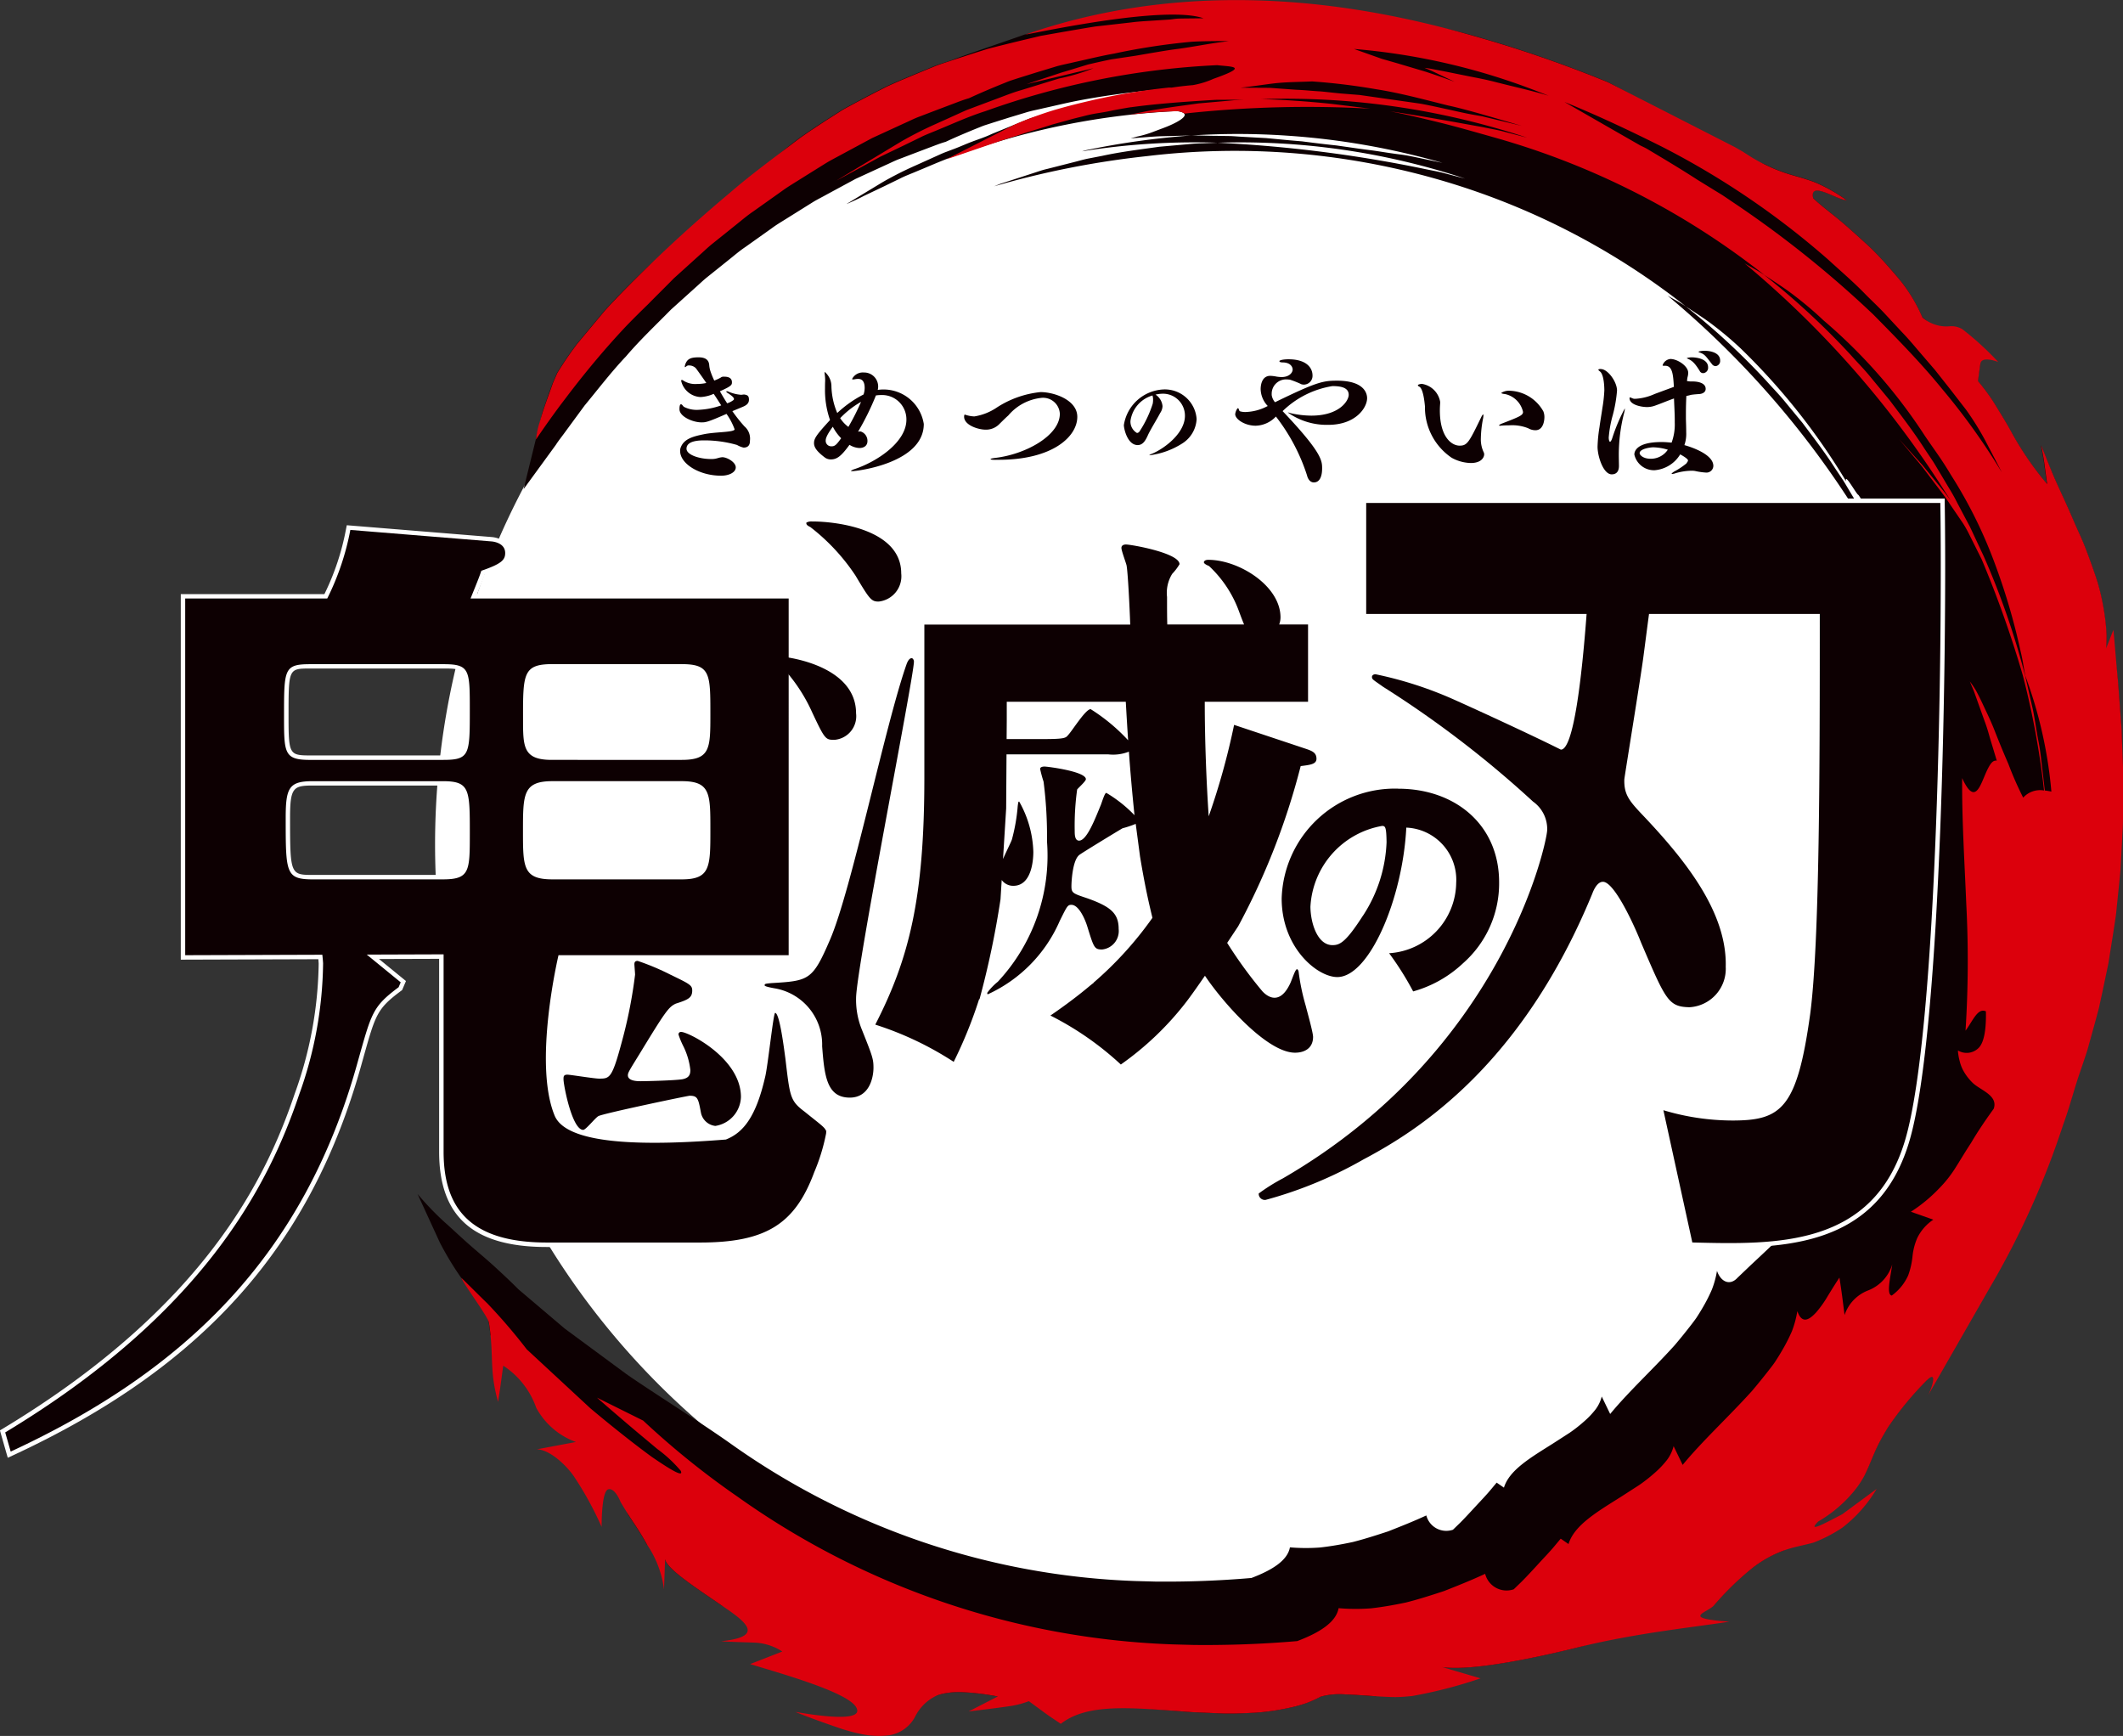 <svg xmlns="http://www.w3.org/2000/svg" width="123.606" height="101.056" viewBox="0 0 123.606 101.056"><rect x="0" y="0" width="123.606" height="101.056" fill="#333333" stroke="none"/><g transform="translate(-121.95 -295.418)"><path d="M236.158,308.309a44.475,44.475,0,1,1-44.446,44.5,44.474,44.474,0,0,1,44.446-44.5" transform="translate(-44.431 -8.21)" fill="#fff"/><path d="M265.756,370.547c-.425.466-.956.27-1.194-.4a5.432,5.432,0,0,1-.3,1.093,9.525,9.525,0,0,1-.556,1.085q-.161.275-.341.55c-.125.18-.261.355-.4.533-.276.354-.566.713-.869,1.068-1.25,1.386-2.683,2.7-3.753,4l-.491-1.016a2.1,2.1,0,0,1-.363.754,4.929,4.929,0,0,1-.662.694,8.307,8.307,0,0,1-.844.662l-.949.612c-1.281.812-2.563,1.543-2.876,2.582l-.424-.292-.373.446c-.224.269-.542.6-.859.944s-.64.694-.89.943l-.423.41a1.2,1.2,0,0,1-1.55-.833c-.766.356-1.513.647-2.22.927-.721.237-1.406.456-2.066.622-.666.142-1.3.251-1.907.318a11.046,11.046,0,0,1-1.749-.009c-.137.76-1.025,1.322-2.241,1.783-1.839.158-3.7.229-5.606.209l-1.15-.031a43.261,43.261,0,0,1-23.556-7.991c-1.79-1.27-4.77-3.138-6.071-4.051l-3.6-2.656-2.7-2.29c-.364-.37-.821-.8-1.3-1.241s-.844-.742-1.425-1.245c-.54-.467-1.085-.991-1.641-1.483a17.892,17.892,0,0,1-1.5-1.573l1.3,2.831a17.757,17.757,0,0,0,1.359,2.216c.393.389.762.778,1.092,1.1a6.58,6.58,0,0,1,.39,1.319c.046.252.075.5.1.75l4.478,5.591,3.32,3.383c.15.246.072,1.229.208,1.453l.413.625c.262.4.492.769.679,1.121l1.067.864c.1.585,1.911,1.736,3.319,2.712l12.5,5.227a2.617,2.617,0,0,1,.573-.145,4.458,4.458,0,0,1,.757-.057,14.37,14.37,0,0,1,2.22.257l10.643.864c.718.065,1.449.08,2.183.115s1.462,0,2.172-.034a13.57,13.57,0,0,0,2.038-.3,8.052,8.052,0,0,0,.926-.259,7.288,7.288,0,0,0,.838-.377,4.163,4.163,0,0,1,1.45-.127c.537.017,1.128.063,1.777.108l3.845-1.7c1.5.223,4.767-.368,8.07-1.191l7.722-2.37a17.275,17.275,0,0,1,2.322-2.254,6.862,6.862,0,0,1,1.811-.989l4.694-4.424c.139-.284.256-.566.376-.853s.244-.583.4-.894.345-.637.572-1.009a18.937,18.937,0,0,1,2.243-2.714l11.43-35.328q-.033-.93-.066-1.849c-.013-.306-.015-.614-.038-.918s-.046-.607-.069-.909q-.069-.909-.135-1.8-.1-.888-.194-1.751l-.488-.056c.018-.249.026-.5.026-.746s-.028-.492-.054-.738a14.036,14.036,0,0,0-.242-1.472,11.419,11.419,0,0,0-.416-1.458c-.164-.483-.343-.967-.529-1.452s-.416-.96-.627-1.446-.424-.977-.65-1.466-.455-.983-.667-1.491l-.623-1.55s.025.141.065.351.093.488.129.774c.077.565.154,1.13.154,1.13a18.215,18.215,0,0,1-2.093-3.05c-.261-.484-.549-.945-.849-1.436a11.367,11.367,0,0,0-1.085-1.512s.07-.5.14-1l-3.37-2.706a9.3,9.3,0,0,0-1.249-2.1,22.867,22.867,0,0,0-1.923-2.095c-.7-.637-1.361-1.241-1.938-1.7s-1.033-.826-1.253-1.048c-.236-1.05,1.372.1,1.949.121a9.473,9.473,0,0,0-1.8-1.024c-.519-.207-.978-.318-1.44-.46a9.233,9.233,0,0,1-1.5-.587,11.975,11.975,0,0,1-2.34-1.165l-6.818-3.635a72.214,72.214,0,0,0-7.874-2.712c-5.41-1.543-15.037-1.971-20.317-1.411l-5.743,1.353c-1.483.525-3.408,1.167-4.207,1.477-.328.127-.668.216-1,.34l-.972.4c-.642.27-1.282.527-1.9.818q-.919.463-1.8.938c-.293.162-.59.308-.871.486l-.834.532c-.547.358-1.086.709-1.6,1.081a25.408,25.408,0,0,0-3.615,3.311,45.376,45.376,0,0,0-6.467,5.424l-.43.441c-.265.276-.528.554-.786.839l-1.594,1.914a20.472,20.472,0,0,0-1.163,1.706l-.246.568c-.075.192-.143.387-.212.577-.031.085-.059.168-.089.252l-.292.85-1.108,4.513,1.877-2.576c.169-.265.37-.508.553-.764l1.115-1.518c.8-.967,1.561-1.968,2.426-2.88.815-.957,1.732-1.817,2.611-2.714l1.4-1.262c.236-.207.46-.428.706-.625l.736-.589.736-.591c.244-.2.489-.4.749-.573l1.539-1.094c.252-.19.523-.349.79-.517l.8-.5.8-.5c.269-.165.552-.3.828-.457l1.665-.9,1.718-.79c.289-.126.568-.274.865-.381l.883-.337.884-.335c.3-.11.587-.229.891-.313l.216-.1c.493-.225,1.032-.454,1.606-.686.144-.057.289-.119.439-.172l.459-.148.952-.3.993-.3c.336-.105.688-.166,1.038-.252.706-.154,1.424-.333,2.16-.469,1.686-.316,3.43-.527,5.128-.674.374,0,.736,0,1.089,0a20.833,20.833,0,0,0-2.826.426c-.534.135-1.342.21-2.21.359l-1.33.2c-.439.088-.868.186-1.262.283l-1.02.314c-.174.054-.353.1-.53.161s-.812.333-.991.4l-1.225.5c-.378.182-.776.307-1.165.454s-.622.262-1.019.411l-.592.223c-.194.081-.384.171-.574.255l-1.108.5a20.3,20.3,0,0,0-1.9.963l-2.1,1.27c0,.009.7-.3.982-.456l1.26-.6.882-.43c.316-.162.676-.289,1.048-.451.749-.305,1.571-.685,2.492-.979a43.013,43.013,0,0,1,12.561-2.491c.8.094.457.421-.195.737-.326.163-.731.3-1.116.448a6.106,6.106,0,0,1-1.006.3c-.11.033-.24.065-.362.1.589-.039,1.176-.1,1.764-.122l1.756-.044a42.278,42.278,0,0,1,5.6.011,43.072,43.072,0,0,1,9.031,1.582l-1.217-.256c-.406-.084-.808-.175-1.218-.228-.39-.048-.794-.109-1.2-.173s-.824-.112-1.247-.171l-1.286-.184q-.657-.069-1.331-.153l-.677-.086-.69-.058-1.4-.132-1.432-.079c-.241-.012-.482-.037-.725-.041l-.732-.011c-.489,0-.982-.03-1.478-.021a46.338,46.338,0,0,0-6.2.874l-.152.048a41.311,41.311,0,0,1,7.886-.5,41.569,41.569,0,0,1,14.418,2.089l-1.191-.311c-.394-.109-.8-.171-1.2-.258a77.416,77.416,0,0,0-12.025-1.52l-.852.032c-.283.008-.567.021-.849.052l-1.687.15c-1.117.158-2.227.291-3.316.528l-.816.158c-.272.053-.538.133-.806.2l-1.6.407c-.267.059-.524.153-.783.236l-.775.252-.77.25-.383.124-.375.149a51.687,51.687,0,0,1,8.926-1.761,42.9,42.9,0,0,1,16.751,1.31,41.967,41.967,0,0,1,14.606,7.445c.558.373,1.136.731,1.665,1.147a19.617,19.617,0,0,1,1.539,1.31,38,38,0,0,1,6.12,7.713c-.1-.543.646.835.721.8a23.708,23.708,0,0,1,2.367,4.467,38.589,38.589,0,0,1,1.627,5.214c.123.511-.073.524.06,1.051.463,1.835.343,4.372.535,6.678-.005-.068.016-.16.015-.212,0-.026,0-.052-.006-.078l.451-1.081c-.072-.566-.116-1.136-.228-1.7s-.19-1.134-.3-1.7q-.192-.845-.388-1.7c-.015-.064-.028-.125-.042-.19a42.382,42.382,0,0,0-2.243-6.473l-.578-1.244-.007-.116s-.053-.086-.154-.231l-.014-.02-.734-1.386c-.124-.247-.264-.486-.409-.721l-.424-.71c-.142-.235-.278-.474-.424-.706l-.457-.683c-.588-.922-1.255-1.783-1.9-2.647l-1.031-1.248c-.339-.417-.72-.8-1.075-1.2a40.638,40.638,0,0,0-4.685-4.332c-.339-.234-.716-.425-1.07-.634a52.962,52.962,0,0,1,10.841,12.332c.1.159.216.336.336.52l.659,1.231c.185.264.326.491.421.652l.152.252-.008-.115c.107.208.206.411.28.6a49.884,49.884,0,0,1,2.4,6.846c.537,2.061.367,4.375.6,6.477-.4-.041-.252-.214-.58.155a18.317,18.317,0,0,1-.8-1.819c-.265-.615-.519-1.227-.744-1.8s-.491-1.106-.7-1.566c-.11-.23-.215-.441-.319-.628a5.252,5.252,0,0,0-.326-.479l.075.179c.045.115.125.275.191.475l.523,1.465c.1.266.184.538.257.793l.208.7.205.684c-.2-.038-.33.142-.467.4s-.254.588-.379.851c-.251.528-.535.776-1.031-.308-.018,2.173.128,4.5.224,6.853a59.3,59.3,0,0,1-.042,6.833c.39-.521.663-1.259,1.105-1.047.022,1.138-.243,1.594-.537,1.8s-.666.168-.977.318a2.847,2.847,0,0,0,.095.568,2.2,2.2,0,0,0,.162.453,2.765,2.765,0,0,0,.515.7,5.171,5.171,0,0,1,1.171,1.432c-.545.753-.928,1.345-1.229,1.855-.329.5-.574.918-.825,1.315a6.569,6.569,0,0,1-.9,1.152,8.368,8.368,0,0,1-1.529,1.262l1.217.428c-.893.251-3.5,2.861-5.386,4.608Z" transform="translate(-42.645 -0.744)" fill="#0d0002"/><path d="M199.732,373.968a33.048,33.048,0,0,0-2.3-2.681c-.078-.066-1.428-1.412-1.508-1.48.132.364,1.539,2.244,1.6,2.589.046.252.075.5.1.751s.041.486.054.732c.024.489.032.987.074,1.509a8.949,8.949,0,0,0,.312,1.639l.126-.835.173-1.273a4.834,4.834,0,0,1,1.921,2.451,4.287,4.287,0,0,0,2.31,1.993l-2.282.428c.7,0,1.622.816,2.133,1.523a19.492,19.492,0,0,1,1.647,2.993s-.02-2.066.38-2.187.729.747.729.747l.43.706.414.625c.261.4.492.769.679,1.121a5.975,5.975,0,0,1,1,2.624l.063-1.76c.1.585,1.91,1.736,3.318,2.712,1.414.953,2.513,1.8-.053,2.066.359.035,1.529.064,1.984.083a3.222,3.222,0,0,1,1.577.516l-1.874.732c2.058.626,5.869,1.7,6.208,2.583.376.887-2.88.317-3.569.2.527.238,2.261.848,2.695.988a10.661,10.661,0,0,0,1.169.308,4.831,4.831,0,0,0,1.629.058,2.074,2.074,0,0,0,1.476-1.081,2.662,2.662,0,0,1,1.262-1.226,2.592,2.592,0,0,1,.573-.145,4.456,4.456,0,0,1,.757-.057,14.366,14.366,0,0,1,2.22.257l-1.7.872s1.616-.19,2.487-.322a5.369,5.369,0,0,0,1.021-.276l.917.673c.231.172.467.323.644.445l.3.2c1.543-1.21,4.1-.93,6.979-.729.717.066,1.449.08,2.183.116s1.462,0,2.172-.035a13.5,13.5,0,0,0,2.038-.3,8.005,8.005,0,0,0,.927-.259,7.212,7.212,0,0,0,.837-.377,4.173,4.173,0,0,1,1.45-.127c.537.017,1.128.063,1.777.108.325.021.662.039,1.014.046s.709-.025,1.082-.062a26.891,26.891,0,0,0,3.979-1.028l-2.23-.655c1.5.224,4.767-.367,8.07-1.191,3.3-.8,6.543-1.125,8.641-1.453-2.763-.2-1.409-.48-.919-.916a17.193,17.193,0,0,1,2.322-2.254,6.85,6.85,0,0,1,1.811-.989c.563-.2,1.127-.289,1.691-.444a8.451,8.451,0,0,0,1.674-.868,7.937,7.937,0,0,0,2-2.258l-2,1.474c-1,.521-2.091,1.117-1.4.423a7.718,7.718,0,0,0,2.191-1.9,5.532,5.532,0,0,0,.539-.849c.139-.284.256-.566.376-.853s.244-.583.4-.894.345-.637.572-1.009a18.876,18.876,0,0,1,2.243-2.714c.617-.617.337.358.078.87l3.574-6.234a48.425,48.425,0,0,0,4.286-9.514c.357-.975.573-1.826.9-2.825.171-.5.347-1.006.514-1.529l.447-1.614.222-.829q.093-.423.186-.851l.365-1.737q.141-.888.284-1.79c.046-.3.092-.6.138-.908s.064-.61.1-.916c.061-.613.13-1.231.184-1.851q.051-.932.1-1.866c.013-.312.04-.625.042-.936l.007-.934c0-.622.017-1.245.006-1.865s-.045-1.237-.067-1.849c-.013-.306-.015-.614-.038-.918s-.046-.606-.069-.908l-.135-1.8c-.066-.592-.2-2.31-.259-2.885l-.423,1.078q.026-.373.026-.746c-.007-.247-.029-.492-.054-.738a14.014,14.014,0,0,0-.242-1.472,11.422,11.422,0,0,0-.416-1.458c-.164-.483-.343-.967-.529-1.452s-.417-.96-.627-1.445-.424-.976-.65-1.466-.455-.983-.667-1.491l-.623-1.549s.025.141.065.351.093.488.129.774c.077.566.154,1.13.154,1.13a18.17,18.17,0,0,1-2.093-3.05c-.261-.484-.55-.945-.85-1.437a11.389,11.389,0,0,0-1.085-1.512l.1-.739.013-.09.023-.168c.064-.506,1.043-.112,1.043-.112a17.328,17.328,0,0,0-2.086-1.907,1.252,1.252,0,0,0-.682-.177,2.135,2.135,0,0,1-1.646-.51,9.293,9.293,0,0,0-1.249-2.1c-.215-.264-.444-.529-.678-.794l-.1-.115c-.366-.41-.749-.813-1.143-1.185-.7-.637-1.361-1.241-1.938-1.7s-1.033-.826-1.253-1.048c-.236-1.049,1.371.1,1.949.121a9.506,9.506,0,0,0-1.8-1.023c-.518-.207-.977-.318-1.44-.46a9.217,9.217,0,0,1-1.5-.587c-.243-.114-.505-.259-.785-.426l-.554-.353c-.072-.042-.36-.206-.434-.248l-7.385-3.773a72.129,72.129,0,0,0-7.874-2.712c-5.41-1.544-15.484-3.734-26.059-.058.968-.167,8.17-1.725,10.379-.955-.343.007-1.015.01-1.362.017s-.367.045-.715.065l-1.049.068c-.35.022-.7.043-1.052.089l-2.111.24c-.7.11-1.4.235-2.107.356l-1.053.186-1.042.247c-.693.168-1.385.337-2.072.515q-1.019.319-2.022.65c-.334.113-.668.216-1,.34l-.971.4c-.642.27-1.282.527-1.9.818q-.919.464-1.805.938c-.293.163-.59.308-.87.486l-.834.532c-.548.358-1.086.709-1.6,1.081-1.367,1.047-2.739,2.035-4,3.131-2.136,1.789-4.079,3.57-6.083,5.6l-.431.442c-.264.276-.528.554-.786.839l-1.594,1.914a20.383,20.383,0,0,0-1.163,1.706l-.246.567-.011.03-.412,1.149c-.058.169-.117.339-.17.5l-.247.818a5.423,5.423,0,0,0-.148.782h.011c.455-.678.931-1.343,1.418-2l.5-.658c1.034-1.35,2.128-2.659,3.3-3.905.418-.435.848-.86,1.281-1.28.5-.508,1.009-1.007,1.508-1.517l1.5-1.356c.254-.223.495-.46.759-.671l.791-.633.79-.635c.262-.214.525-.427.805-.616l1.654-1.175c.271-.2.562-.376.849-.556l.861-.538.862-.537c.289-.176.592-.326.889-.491l1.788-.962,1.846-.849c.31-.135.611-.294.93-.409l.949-.363.95-.359c.317-.119.631-.246.959-.337l.232-.106c.53-.241,1.109-.487,1.727-.737.154-.061.31-.129.471-.186l.492-.159,1.023-.32,1.067-.323c.361-.113.739-.178,1.116-.27.758-.165,1.53-.359,2.321-.5a38.484,38.484,0,0,1,4.52-.69c.532-.036,1.824-.051,2.16-.032-1.048.111-2.047.332-3.037.458-.575.073-1.441.226-2.374.386l-1.429.214c-.471.095-.933.2-1.356.3l-1.1.337c-.187.058-.38.109-.57.173s-1.7.562-1.894.631l3.888-.927a11.354,11.354,0,0,1-2.009.6l-2.2.677c-.409.114-.82.274-1.239.432l-1.27.476-.636.239c-.208.087-.413.184-.616.275l-1.191.538a22.024,22.024,0,0,0-2.04,1.034l-3.753,2.261c.005.01,2.247-1.218,2.555-1.386l1.354-.649.948-.462c.34-.175.727-.311,1.126-.484.805-.328,1.687-.737,2.678-1.052a46.172,46.172,0,0,1,13.494-2.676c.859.1,1.89.053-.21.792a5.068,5.068,0,0,1-1.2.369,18.225,18.225,0,0,0-2.317.342c-.119.036,1.723.066,1.592.1.632-.042.526-.008,1.158-.036s1.271-.087,1.9-.1c1.263-.066,2.528-.047,3.806-.027l-1.616-.116c-.334-.01-1.432-.005-1.763-.015.366-.02,1.679-.227,2.179-.272.671-.061,1.335-.061,2-.091a36.891,36.891,0,0,1,3.722.454c1.411.219,2.829.609,4.221.953,1.094.231,3.186.87,4.267,1.18l-2.3-.554c-.423-.074-.8-.139-1.2-.228-.074-.011-1.955-.444-2.5-.524l-3.44-.491c-.245-.02-.84-.066-1.089-.087-.5-.046-.67-.073-1.176-.121-.508-.028-.719-.059-1.236-.088-.26-.013-1.19-.049-1.452-.054s-.516.024-.779.02c-.525,0-1.08,0-1.613.013l-3.752-.116a37.008,37.008,0,0,0-4.593.765c-.638.15-1.24.293-2.1.544a22.022,22.022,0,0,0-2.3.846l-3.951,2.01c.552-.168,3.5-1.209,4.085-1.362.585-.208,1.462-.454,2.058-.651l1.005-.277c.31-.088.626-.159.94-.241.63-.158.917-.154,1.559-.3.357-.072,1.149-.208,1.094-.19,1.379-.19,2.9-.309,4.9-.428l1.74-.01c-.3.008-.609.022-.912.056l-1.813.161c-1.2.17-2.393.313-3.563.567l-.451.087c.944-.107,1.873-.179,2.765-.2a.74.74,0,0,1,.429.139l.074-.009a66.007,66.007,0,0,1,10.757-.277l-2.261-.28c-1.337-.138-2.707-.24-4.107-.277a44.655,44.655,0,0,1,15.488,2.244l-1.28-.334c-.423-.118-.861-.184-1.29-.277-1.666-.3-3.484-.635-5.4-.923,1.018.2,2.026.444,3.094.707,1.028.262,2.007.544,3,.824a45.088,45.088,0,0,1,15.693,8c.6.4,1.221.786,1.789,1.232a21.393,21.393,0,0,1,1.653,1.408,30.932,30.932,0,0,1,5.891,6.706c.594.879.965,1.344,1.521,2.282a26.841,26.841,0,0,1,2.482,4.953,37.519,37.519,0,0,1,1.583,5.338c.131.548.143.737.271,1.413A25.8,25.8,0,0,1,288.5,341.5c-.128-.027-.257-.05-.385-.065,0-.028,0-.056-.007-.084l-.107-.911c-.077-.609-.125-1.221-.245-1.827s-.2-1.218-.32-1.828q-.207-.908-.417-1.824l-.045-.2a45.462,45.462,0,0,0-2.41-6.955l-.809-1.73q-.4-.746-.788-1.488c-.133-.266-.284-.523-.439-.776l-.455-.763c-.153-.252-.3-.509-.456-.757l-.491-.734c-.631-.99-1.348-1.916-2.044-2.844l-1.107-1.341c-.364-.45-.774-.86-1.155-1.29a43.678,43.678,0,0,0-5.034-4.654c-.364-.252-.769-.456-1.15-.681A56.9,56.9,0,0,1,282.282,324c.109.171.233.361.361.558-.239-.322-.5-.66-.776-.987l-.794-.979c-.259-.307-.519-.581-.73-.821l-.712-.793.728.868c.215.264.488.559.739.9l.809,1.068c.139.183.276.366.412.546l.371.547.662.972a7,7,0,0,1,.4.72l.689,1.379a62.815,62.815,0,0,1,2.394,6.749,47.416,47.416,0,0,1,1.238,6.71,1.321,1.321,0,0,0-1.214.416A19.767,19.767,0,0,1,286,339.9c-.285-.66-.558-1.318-.8-1.939s-.527-1.188-.756-1.683c-.119-.247-.231-.473-.342-.675a5.7,5.7,0,0,0-.35-.515l.081.192c.048.123.134.3.205.51l.562,1.574c.11.286.2.578.277.853s.158.531.224.75l.22.735c-.213-.041-.354.153-.5.429s-.273.633-.408.915c-.27.568-.576.833-1.107-.331-.02,2.335.137,4.84.241,7.363a63.746,63.746,0,0,1-.045,7.34c.418-.56.712-1.352,1.187-1.125.024,1.224-.153,1.866-.43,2.135a.983.983,0,0,1-1.2.142,3.045,3.045,0,0,0,.1.61,2.352,2.352,0,0,0,.173.487,3,3,0,0,0,.553.756c.428.45,1.532.739,1.259,1.538-.586.809-1,1.444-1.321,1.992-.354.537-.617.988-.887,1.414a7.012,7.012,0,0,1-.973,1.236,8.954,8.954,0,0,1-1.643,1.357l1.308.46a2.686,2.686,0,0,0-.94,1.075,3.6,3.6,0,0,0-.272,1.051,4.519,4.519,0,0,1-.253,1.118,2.932,2.932,0,0,1-.956,1.174c-.324-.055-.085-1.016.027-1.81a2.348,2.348,0,0,1-1.394,1.508,2.321,2.321,0,0,0-1.381,1.436l-.141-1.1c-.074-.546-.157-1.079-.158-1.079-.219.325-.449.7-.673,1.062a6.24,6.24,0,0,1-.678.958c-.456.5-.849.655-1.1-.068a5.869,5.869,0,0,1-.317,1.174,10.266,10.266,0,0,1-.6,1.166c-.115.2-.238.394-.366.592s-.281.381-.427.572c-.3.38-.609.766-.934,1.147-1.343,1.49-2.883,2.9-4.032,4.3l-.528-1.092a2.252,2.252,0,0,1-.39.811,5.357,5.357,0,0,1-.711.746,9.138,9.138,0,0,1-.906.711c-.334.215-.678.437-1.02.658-1.377.871-2.753,1.657-3.091,2.774l-.455-.314-.4.479c-.241.289-.583.642-.923,1.014s-.687.746-.956,1.014l-.454.44a1.285,1.285,0,0,1-1.666-.9c-.823.383-1.625.7-2.385,1-.775.255-1.51.49-2.22.668-.715.152-1.4.269-2.049.342a11.984,11.984,0,0,1-1.879-.01c-.147.816-1.1,1.421-2.408,1.916-1.975.17-3.972.246-6.022.225l-1.236-.033a46.5,46.5,0,0,1-25.309-8.586,47.888,47.888,0,0,1-5.513-4.441l-2.69-1.337c.428.381,2.008,1.735,2.409,2.067l1.106.925a7.778,7.778,0,0,1,1.357,1.261c.2.415-.563-.037-1.674-.8-1.088-.79-2.5-1.922-3.582-2.832Zm48.165-75.7a37.979,37.979,0,0,1,10.763,2.5c.191.071.38.149.571.223l-.219-.065c-.769-.227-1.816-.462-2.846-.724-.514-.137-1.038-.237-1.527-.332L253.3,299.6l-.942-.182-.36-.053.2.085c.131.051.315.138.534.243l1.021.485c-.545-.2-1.1-.392-1.665-.579l-1.679-.5-.889-.255Zm12.254,3.086c1.931.783,3.819,1.676,5.627,2.58a47.326,47.326,0,0,1,9.724,6.594c.735.674,1.5,1.325,2.191,2.042.351.354.718.694,1.06,1.056l1.017,1.094c.347.357.668.735.988,1.113l.968,1.126.915,1.158.9,1.164a16.621,16.621,0,0,1,1.11,1.782c.346.664.692,1.328.968,1.858a38.3,38.3,0,0,0-3.477-4.857c-1.218-1.5-2.571-2.877-4.012-4.338a61.831,61.831,0,0,0-8.155-6.525l-.559-.378c-.19-.123-.385-.237-.576-.356l-.958-.59c-.936-.607-1.9-1.182-2.9-1.779-.138-.083-.288-.147-.431-.22Z" transform="translate(-47.114 0)" fill="#dc000c"/><g transform="translate(161.504 315.833)"><g transform="translate(0 0.393)"><path d="M233.967,355.849a8.841,8.841,0,0,0,.7.883.938.938,0,0,1,.324.826c0,.13-.008.413-.373.413a1.4,1.4,0,0,1-.381-.154,6.9,6.9,0,0,0-1.919-.267c-.786,0-1.021.219-1.021.486,0,.356.745.6,1.426.6a1.194,1.194,0,0,0,.381-.049,1.318,1.318,0,0,1,.275-.057c.284,0,.786.292.786.591s-.405.486-.851.486c-1.28,0-2.389-.7-2.389-1.442a.534.534,0,0,1,.024-.17c.186-.551.761-.68,1.393-.81.551-.105,1.263-.105,1.6-.186.113-.032.154-.049.154-.1a3.762,3.762,0,0,0-.47-.891c-1.085.478-1.207.494-1.45.494-.535,0-1.288-.349-1.288-.762v-.016c0-.227.049-.276.089-.276s.081.049.105.081a.3.3,0,0,0,.073.073,1.616,1.616,0,0,0,.826.17,4.535,4.535,0,0,0,1.336-.259c-.138-.219-.283-.445-.437-.672a2.174,2.174,0,0,1-.761.187,1.217,1.217,0,0,1-1.126-.915c0-.016-.008-.024-.008-.032a.046.046,0,0,1,.041-.049.172.172,0,0,1,.089.04,1.291,1.291,0,0,0,.8.194,2.5,2.5,0,0,0,.535-.057c-.219-.324-.43-.615-.6-.85a.539.539,0,0,0-.4-.17.2.2,0,0,0-.138.032c-.048.04-.081.065-.1.065-.008,0-.016-.016-.016-.032a.655.655,0,0,1,.032-.138c.122-.332.348-.4.778-.4.454,0,.6.2.615.47a1.476,1.476,0,0,0,.073.348,4.653,4.653,0,0,0,.219.534,2.593,2.593,0,0,0,.373-.17.233.233,0,0,1,.089-.048.471.471,0,0,1,.121-.008c.389,0,.446.194.446.324,0,.146-.008.219-.7.526.13.235.275.47.421.7a1.148,1.148,0,0,0,.373-.194.089.089,0,0,0,.024-.057c0-.105-.195-.235-.365-.349-.008,0-.081-.048-.081-.081,0-.016.016-.024.032-.024a.476.476,0,0,1,.089.024,2.253,2.253,0,0,0,.745.186c.049,0,.105-.016.154-.016h.04c.146.033.259.049.259.3s-.195.349-.413.438Z" transform="translate(-230.881 -352.722)" fill="#0d0002"/><path d="M255.081,358.531a.233.233,0,0,1,.065-.008.2.2,0,0,1,.065.008.571.571,0,0,1,.373.551c0,.276-.21.405-.47.405a1.18,1.18,0,0,1-.575-.186c-.478.656-.729.85-1.086.85a.578.578,0,0,1-.373-.13c-.446-.34-.607-.575-.607-.818,0-.283.154-.494.932-1.345a5.277,5.277,0,0,1-.292-1.847c0-.13,0-.267.008-.413a2.374,2.374,0,0,0-.016-.34,1.336,1.336,0,0,1-.016-.146c0-.024,0-.049.016-.049a1.1,1.1,0,0,1,.381.786,4.219,4.219,0,0,0,.34,1.6,6.644,6.644,0,0,1,1.531-1.078,1.239,1.239,0,0,0,.065-.381c0-.51-.275-.526-.389-.526a1,1,0,0,0-.162.016.823.823,0,0,1-.122.016c-.041,0-.057-.008-.057-.032a.7.7,0,0,1,.681-.373.815.815,0,0,1,.81,1.013,2.37,2.37,0,0,1,2.681,1.984c0,2.276-3.888,2.746-4.163,2.746-.049,0-.073,0-.073-.016s.081-.065.235-.114c1.239-.413,2.989-1.539,2.989-2.867a1.416,1.416,0,0,0-1.475-1.434,1.9,1.9,0,0,0-.3.024,15.56,15.56,0,0,1-1.037,2.106Zm-1.514-.283c-.389.527-.413.713-.413.8a.318.318,0,0,0,.251.332.334.334,0,0,0,.089.008c.2,0,.292-.1.559-.47A2.762,2.762,0,0,1,253.567,358.247Zm.429-.5a1.941,1.941,0,0,0,.478.51,13.634,13.634,0,0,0,.737-1.458A5.293,5.293,0,0,0,254,357.745Z" transform="translate(-244.633 -354.214)" fill="#0d0002"/><path d="M278.355,362.221c-.17,0-.275-.016-.275-.041s.081-.049.275-.073c1.79-.21,3.759-1.312,3.759-2.568a.976.976,0,0,0-1.1-.923,2.919,2.919,0,0,0-1.9,1.021c-.21.186-.389.373-.5.478a1.077,1.077,0,0,1-.826.348c-.421,0-1.247-.259-1.247-.753,0-.008,0-.122.04-.122a.442.442,0,0,1,.081.024,1.887,1.887,0,0,0,.47.081,3.213,3.213,0,0,0,1.3-.51,5.719,5.719,0,0,1,2.56-.907c.77,0,2.139.446,2.139,1.442,0,1.142-1.426,2.5-4.577,2.5Z" transform="translate(-259.962 -356.259)" fill="#0d0002"/><path d="M302.96,361.094c-.6,0-.805-.958-.805-1.163a2.45,2.45,0,0,1,2.308-2.076,1.854,1.854,0,0,1,1.928,1.724,1.783,1.783,0,0,1-.84,1.423,4.6,4.6,0,0,1-1.9.686.023.023,0,0,1-.017-.006.786.786,0,0,1,.2-.1c.765-.34,1.877-1.214,1.877-2.195a1.278,1.278,0,0,0-1.344-1.282,1.964,1.964,0,0,0-.369.051.9.9,0,0,1,.408.669.743.743,0,0,1-.136.4c-.164.317-.51.873-.692,1.242C303.431,360.8,303.278,361.094,302.96,361.094Zm-.42-1.418a.76.76,0,0,0,.38.714.2.2,0,0,0,.136-.074,6.555,6.555,0,0,0,.777-1.622,1.22,1.22,0,0,0,.023-.244.8.8,0,0,0-.034-.244A1.8,1.8,0,0,0,302.541,359.677Z" transform="translate(-276.275 -355.992)" fill="#0d0002"/></g><g transform="translate(32.349)"><path d="M322.55,353.132c.018-.07.263-.114.535-.114,1.009,0,1.4.465,1.4.948a.509.509,0,0,1-.517.527.663.663,0,0,1-.123-.018,5.527,5.527,0,0,0-.684-.272c-.035,0-.079-.009-.132-.009a.835.835,0,0,0-.921.851.365.365,0,0,0,.009.105.818.818,0,0,0,.184.369c2.413-1.176,2.79-1.255,3.607-1.255,1.623,0,1.755.772,1.755,1.018,0,.544-.649,1.553-2.264,1.553a3.927,3.927,0,0,1-2.343-.711c0-.009,0-.009.009-.009.026,0,.141.044.237.061a5.5,5.5,0,0,0,1.114.123c1.65,0,2.176-.878,2.176-1.211,0-.4-.4-.509-.948-.509a5.37,5.37,0,0,0-2.9,1.457c2.3,2.422,2.3,2.887,2.3,3.343,0,.307-.07.808-.483.808-.184,0-.334-.149-.4-.422a11.109,11.109,0,0,0-1.808-3.414,1.674,1.674,0,0,1-1.176.535c-.632,0-1.194-.377-1.194-.676a.745.745,0,0,1,.114-.307c.017-.027.035-.035.044-.035.026,0,.044.027.053.062s.035.105.061.114a1.052,1.052,0,0,0,.333.044,2.881,2.881,0,0,0,1.29-.351,1.468,1.468,0,0,1-.413-.983c0-.158.035-.772.562-.772a2.164,2.164,0,0,1,.36.044,1.936,1.936,0,0,0,.3.027c.43,0,.641-.246.641-.439,0-.131-.105-.4-.562-.412-.026,0-.2,0-.2-.062Z" transform="translate(-319.97 -352.518)" fill="#0d0002"/><path d="M350.594,358.081c-.009.131-.018.272-.018.421,0,1.553.685,2.053,1.15,2.053.439,0,.544-.184,1.237-1.615.07-.149.114-.2.131-.2s.018.017.018.052a1.058,1.058,0,0,1-.026.211,6.542,6.542,0,0,0-.123,1.115,1.745,1.745,0,0,0,.158.807.277.277,0,0,1,.035.141c0,.114-.105.5-.781.5a2.4,2.4,0,0,1-1.114-.307,3.547,3.547,0,0,1-1.553-2.992c-.027-.281-.1-.975-.307-1.133-.027-.017-.088-.044-.105-.079v-.009c0-.07.228-.088.228-.088a1.279,1.279,0,0,1,1.071,1.053Zm5.134,1.465a2.523,2.523,0,0,0-1.1-.175c-.176,0-.342.008-.456.017-.035,0-.061.009-.088.009-.044,0-.062-.009-.062-.026s.079-.062.132-.088c1.062-.412,1.264-.492,1.264-.693a1.363,1.363,0,0,0-1.036-1.036c-.175-.018-.228-.044-.228-.07a.824.824,0,0,1,.535-.123,2.335,2.335,0,0,1,1.913,1.2.9.9,0,0,1,.061.334c0,.07-.009.763-.526.763A.858.858,0,0,1,355.727,359.547Z" transform="translate(-338.647 -355.027)" fill="#0d0002"/><path d="M378.3,352.711c.4,0,.939.737.939,1.255a8.029,8.029,0,0,1-.246,1.422,6.729,6.729,0,0,0-.237,1.308c0,.114.026.246.079.246.027,0,.079-.061.132-.228a10.282,10.282,0,0,1,.719-1.7c.009,0,.009.009.009.026a1.7,1.7,0,0,1-.053.263,9.882,9.882,0,0,0-.3,2.37c0,.263.009.518.009.676,0,.439-.272.491-.421.491-.491,0-.825-1.053-.825-1.606a8.384,8.384,0,0,1,.114-1.15c.044-.342.114-.728.167-1.1a8.307,8.307,0,0,0,.114-1.026c0-.141-.009-.9-.246-1.1-.017-.018-.1-.07-.1-.106v-.009c0-.017.035-.035.132-.035Zm5.011,5.441a.235.235,0,0,0,.061-.123c0-.1-.369-.307-.456-.351a1.914,1.914,0,0,1-1.492.922,1.172,1.172,0,0,1-1.176-.912c0-.1.017-.729,1.589-.729.2,0,.395.018.579.035a3.043,3.043,0,0,0,.184-1.167v-.15c0-.342-.026-.789-.044-1.254-.377.131-.763.3-1.141.43a1.4,1.4,0,0,1-.421.07c-.342,0-1.027-.131-1.027-.518,0-.026.009-.044.026-.044.053,0,.149.07.237.079h.105a3.152,3.152,0,0,0,1.1-.281l1.115-.412c-.044-.685-.07-1.228-.509-1.228h-.079c-.053,0-.07-.009-.07-.026a.53.53,0,0,1,.456-.369c.412,0,1.035.412,1.035.8a.925.925,0,0,1-.035.246,1.055,1.055,0,0,0-.027.167l-.009.07a1.2,1.2,0,0,0,.263.026h.088c.105,0,.737.018.737.43,0,.2-.184.281-.342.3-.141.009-.386.026-.527.053-.087.027-.175.044-.255.062q-.026.5-.026,1v.342c.009.29.017.535.017.772a2,2,0,0,1-.105.746c.193.053,1.685.482,1.685,1.211a.4.4,0,0,1-.447.386,3.992,3.992,0,0,1-.606-.088,1.086,1.086,0,0,0-.245-.017,3.49,3.49,0,0,0-.922.149.519.519,0,0,1-.158.035h-.018c-.026,0-.035-.009-.035-.018s.061-.061.14-.114a4.188,4.188,0,0,0,.729-.483.033.033,0,0,1,.008-.018Zm-1.966-.886c-.175,0-.79.088-.79.342,0,.1.2.324.641.324a1.186,1.186,0,0,0,1-.526A3.08,3.08,0,0,0,381.342,357.266Zm2.712-4.44c-.263-.421-.421-.606-.728-.728-.017-.009-.026-.009-.026-.017s.035-.018.053-.027a1.019,1.019,0,0,1,.237-.026c.184,0,.948.053.948.579a.312.312,0,0,1-.281.342A.226.226,0,0,1,384.054,352.826Zm.711-.4c-.4-.518-.421-.57-.728-.684-.027-.009-.053-.017-.053-.035s.017-.018.044-.027a1.523,1.523,0,0,1,.3-.035c.272,0,.912.079.912.57a.3.3,0,0,1-.263.325A.272.272,0,0,1,384.765,352.422Z" transform="translate(-356.995 -351.641)" fill="#0d0002"/></g></g><path d="M169,377.226a11.448,11.448,0,0,1,2.544,2.737c.806,1.355.974,1.637,1.567,1.637a1.731,1.731,0,0,0,1.572-1.9c0-2.589-3.424-3.28-5.447-3.28a.792.792,0,0,0-.511.141l-.052.051-.017.071C168.575,377,168.853,377.153,169,377.226Zm3.055,27.212c0-.969,1.157-7.236,2.088-12.27.794-4.3,1.281-6.958,1.281-7.333a.433.433,0,0,0-.389-.455c-.165,0-.393.093-.538.532-.569,1.62-1.268,4.418-2.008,7.381a78.109,78.109,0,0,1-2.438,8.627c-.964,2.241-1.048,2.245-3.2,2.375l-.057.005c-.28.027-.569.056-.569.381,0,.275.3.332.725.415a3.052,3.052,0,0,1,2.626,3.152c.129,1.659.25,3.226,1.866,3.226,1.292,0,1.637-1.256,1.637-2,0-.577-.07-.752-.743-2.434A4.406,4.406,0,0,1,172.05,404.438Zm-2.591,6.8c-.139-.111-.3-.24-.5-.4-.746-.561-.761-.684-1-2.74l-.051-.4c-.323-2.407-.507-2.671-.823-2.671-.282,0-.282,0-.552,2.049-.1.772-.217,1.647-.29,1.917-.57,2.469-1.37,3.118-2.084,3.41-1.582.125-2.924.186-4.1.186a16.1,16.1,0,0,1-3.861-.362,4.435,4.435,0,0,0,.407-.4,4.337,4.337,0,0,1,.306-.308c.334-.15,4.955-1.127,5.2-1.158.256,0,.256,0,.4.756a1.216,1.216,0,0,0,1.094,1.005,2.021,2.021,0,0,0,1.749-1.942c0-2.46-3.256-4.045-3.739-4.045a.4.4,0,0,0-.411.411,1.524,1.524,0,0,0,.2.553c.036.077.069.144.09.2a3.686,3.686,0,0,1,.4,1.312c0,.166-.01.235-.245.282-.426.07-2.113.112-2.369.112-.432,0-.5-.079-.509-.086a5.408,5.408,0,0,1,.568-.992l.085-.137c1.438-2.362,1.643-2.65,1.962-2.8.635-.2,1.136-.359,1.136-1.01,0-.471-.242-.588-1.4-1.148-.011-.006-.831-.408-1.439-.651h8.451V386.352A14.86,14.86,0,0,1,169,387.89c.731,1.557.825,1.758,1.546,1.758a1.63,1.63,0,0,0,1.505-1.8c0-2.15-2.163-3.123-3.928-3.463v-3.477H149.728c.3-.751.386-.967.45-1.155,1-.353,1.443-.628,1.443-1.232,0-.5-.369-.85-1-.931l-8.48-.691-.052.261a14.648,14.648,0,0,1-1.251,3.749h-8.362v21.28l8.009-.026q.011.121.019.253a23.058,23.058,0,0,1-1.39,7.564c-1.682,4.991-5.273,12.444-17,19.512l-.169.1.457,1.594.273-.126c11.141-5.166,17.418-12.223,20.351-22.878l.093-.331c.7-2.49.79-2.81,2.187-3.85l.056-.041.224-.527-1.569-1.282,3.5-.011v11.228c0,3.785,1.991,5.548,6.267,5.548h8.924c3.916,0,5.719-1.116,6.884-4.251a11.411,11.411,0,0,0,.7-2.269.668.668,0,0,0,.016-.154l.079-.3-.178-.022A3.91,3.91,0,0,0,169.459,411.24Zm-21.727-13.982H140.2c-1.337,0-1.362,0-1.362-3.317,0-1.758.182-1.886,1.314-1.886h7.577c1.265,0,1.314.1,1.314,2.792C149.046,397.087,149.016,397.257,147.732,397.257Zm.046-6.956h-7.766c-1.232,0-1.267-.065-1.267-2.315,0-2.745,0-2.745,1.267-2.745h7.766c1.256,0,1.268.022,1.268,2.411C149.046,390.3,149.023,390.3,147.779,390.3Zm6.336-5.06h7.528c1.371,0,1.411.224,1.411,2.65,0,2.067-.039,2.41-1.411,2.41h-7.575c-1.411,0-1.411-.492-1.411-2.125C152.657,385.448,152.691,385.241,154.115,385.241Zm-1.458,9.462c0-2.229.045-2.648,1.458-2.648h7.528c1.371,0,1.411.363,1.411,2.554,0,2.272-.039,2.649-1.411,2.649h-7.528C152.7,397.257,152.657,396.894,152.657,394.7Zm2.637,17.21a1.543,1.543,0,0,1-.813-.745c-1.1-2.647-.042-7.9.194-8.982h4.03a.491.491,0,0,0-.072.27c0,.037.008.148.017.27s.021.281.021.341a27.041,27.041,0,0,1-.68,3.532c-.6,2.257-.664,2.257-1.167,2.257-.134,0-.688-.079-1.093-.136-.479-.068-.667-.094-.744-.094a.453.453,0,0,0-.485.526A8.477,8.477,0,0,0,155.294,411.913ZM235.177,375.6l0-.253H201.236v6.974h12.812c-.485,6.306-1.047,7.233-1.19,7.365-1.619-.808-4.666-2.214-6.2-2.9a21.767,21.767,0,0,0-4.628-1.475.429.429,0,0,0-.459.407c0,.261.113.34.489.6l.276.195a58.136,58.136,0,0,1,8.7,6.66,1.685,1.685,0,0,1,.735,1.463c0,.114-2.1,12.437-15.264,20.058-.031.019-.1.061-.2.117-1.272.726-1.322.8-1.33.979a.624.624,0,0,0,.165.441.671.671,0,0,0,.494.2,23.744,23.744,0,0,0,5.814-2.388c2.218-1.174,8.968-4.745,13.44-15.6.129-.349.288-.531.382-.531.343.009,1.306,1.649,1.984,3.383l.04.094c1.439,3.357,1.624,3.788,3,3.825h.062a2.491,2.491,0,0,0,2.316-2.6c.087-3.3-2.43-6.41-4.9-9.018-.758-.8-1.019-1.116-1-1.879.009-.082.16-1.036.321-2.045.3-1.883.711-4.462.794-5.13l.1-.769c.056-.428.121-.931.191-1.452h9.46c0,8.457-.006,18.868-.56,23.02-.762,5.493-1.67,5.954-4.278,5.954a13.64,13.64,0,0,1-3.891-.578l-.462-.126,1.819,8.315.245.006c.683.016,1.39.034,2.1.034h0c4.509,0,8.9-.751,10.508-6.2C235.044,406.217,235.3,383.232,235.177,375.6Zm-32.389,25.958-.429.067.265.344A17.017,17.017,0,0,1,204,404.15l.1.2.21-.068a7.257,7.257,0,0,0,3-1.7,6.437,6.437,0,0,0,2.176-4.9c0-3.36-2.524-5.706-6.137-5.706a6.859,6.859,0,0,0-7.041,6.651c0,2.9,2.1,4.831,3.5,4.831,2.068,0,3.979-4.67,4.257-8.663a2.738,2.738,0,0,1,2.408,2.915C206.477,398.256,206.3,401.006,202.788,401.556Zm-1.7-2.074c-.95,1.478-1.251,1.6-1.556,1.6-.686,0-1.022-1.181-1.033-1.979a4.811,4.811,0,0,1,3.877-4.446,4.642,4.642,0,0,1,.042.692A8.006,8.006,0,0,1,201.092,399.482Zm-2.445,7.208a10.041,10.041,0,0,0-.341-1.513c-.042-.156-.076-.284-.092-.353-.039-.163-.079-.318-.12-.472a8.645,8.645,0,0,1-.288-1.464.4.4,0,0,0-.354-.394c-.245,0-.34.247-.513.7-.041.108-.081.211-.114.281-.146.311-.382.682-.677.682a.762.762,0,0,1-.522-.294,24.45,24.45,0,0,1-1.93-2.639c.329-.494.55-.83.558-.843a41.238,41.238,0,0,0,3.633-9.224c.491-.064.966-.156.966-.659,0-.557-.443-.706-.833-.836l-4.408-1.47-.147.649c-.205.912-.493,2.191-.966,3.685-.091-1.689-.144-3.476-.149-5.088h6.01v-5.017H196.75a1.39,1.39,0,0,0,.009-.155c0-2.093-2.665-3.608-4.462-3.608a.474.474,0,0,0-.506.3l-.014.083c0,.275.294.4.42.451a6.6,6.6,0,0,1,1.633,2.5c.058.157.111.3.16.427h-3.843c-.008-.38-.008-.836-.008-1.347a1.927,1.927,0,0,1,.22-1.164c.005-.005.5-.515.5-.742,0-1.013-3.344-1.406-3.378-1.406a.469.469,0,0,0-.52.454,3.167,3.167,0,0,0,.2.735c.049.147.093.277.1.333.065.344.153,1.981.2,3.139H175.511v9.161c0,7.359-.994,10.692-2.828,14.269l-.139.27.29.092a18.676,18.676,0,0,1,4.5,2.135l.246.166.129-.267a25.54,25.54,0,0,0,1.419-3.466l.036.006.064-.223.029-.1.191.008c.334,0,2.853-1.219,4.426-4.422l.067-.134a2.46,2.46,0,0,1,.383-.659c.169,0,.5.478.69,1.122l.018.057c.357,1.154.442,1.428,1.078,1.428a1.33,1.33,0,0,0,1.222-1.448c0-1.12-.668-1.562-1.991-2.03-.76-.252-.76-.252-.76-.464a3.079,3.079,0,0,1,.363-1.619c.145-.113,2.036-1.267,2.46-1.516l.131-.04c.122-.036.228-.068.32-.1l.208,1.574c.289,1.767.529,2.771.672,3.371l.026.111a20.251,20.251,0,0,1-3.312,3.633l-.188.163a28.81,28.81,0,0,1-2.3,1.737l-.36.247.391.2a17.51,17.51,0,0,1,4.038,2.813l.146.132.166-.107a18.139,18.139,0,0,0,3.878-3.708c.228-.3.524-.713.88-1.224.952,1.324,3.452,4.287,5.243,4.287A1.168,1.168,0,0,0,198.648,406.69Zm-11.4-19.257c.025.451.051.886.078,1.313a11.228,11.228,0,0,0-1.657-1.313Zm-6.43,0H185.2a4.619,4.619,0,0,0-.915,1.07,5.475,5.475,0,0,1-.347.453c-.062.077-.106.133-1.211.133h-1.906Zm5.542,4.783c-.253,0-.342.25-.5.7l-.132.341c-.184.448-.661,1.614-.926,1.724a1.3,1.3,0,0,1-.025-.3,19.593,19.593,0,0,1,.112-2.282c.026-.029.067-.069.112-.114.3-.3.427-.444.427-.609,0-.794-2.639-.994-2.666-.994-.378,0-.513.215-.513.4a2.829,2.829,0,0,0,.154.623c.024.079.045.144.047.151a24.883,24.883,0,0,1,.2,3.449,10.556,10.556,0,0,1-2.786,7.978c-.066.056-.236.205-.391.365.5-1.993.9-4.291.988-4.963l.04-.637a1.11,1.11,0,0,0,.452.093c1.046,0,1.419-1.158,1.419-2.241,0-.6-.5-3.177-1.079-3.177-.274,0-.309.257-.331.411l-.011.078a12.242,12.242,0,0,1-.251,1.632l.091-1.463.019-2.893h5.659a5.38,5.38,0,0,0,.979-.056c.066.887.142,1.757.232,2.674A4.562,4.562,0,0,0,186.364,392.216Z" transform="translate(0 -50.905)" fill="#fff"/><g transform="translate(122.251 324.698)"><path d="M363.466,376.054H330.04v6.459h12.833c-.276,3.688-.758,7.914-1.5,7.9-1.617-.812-4.8-2.279-6.269-2.934a22.25,22.25,0,0,0-4.52-1.454c-.1,0-.2.047-.208.149,0,.154.049.155.648.581a60.89,60.89,0,0,1,8.732,6.685,1.953,1.953,0,0,1,.821,1.661c-.017.716-2.543,12.834-15.387,20.271a10.974,10.974,0,0,0-1.409.882.36.36,0,0,0,.4.372,24.189,24.189,0,0,0,5.7-2.357c3.222-1.705,9.21-5.487,13.319-15.462.113-.305.327-.708.63-.7.67.017,1.829,2.556,2.214,3.54,1.444,3.368,1.588,3.73,2.815,3.763a2.241,2.241,0,0,0,2.114-2.35c.084-3.173-2.342-6.207-4.834-8.835-.8-.84-1.092-1.208-1.07-2.077,0-.1.984-6.117,1.117-7.189.073-.547.191-1.478.321-2.444h9.942c0,8.625,0,19.1-.562,23.313-.763,5.495-1.685,6.176-4.533,6.176a14.066,14.066,0,0,1-4.011-.6l1.685,7.7c4.894.121,10.55.28,12.395-5.977,1.926-6.54,2.166-29.611,2.045-37.072" transform="translate(-250.798 -376.054)" fill="#0d0002"/><path d="M157.354,412.317c-.268,0-1.685-.23-1.838-.23-.228,0-.228.115-.228.268,0,.344.5,2.946,1.147,2.946.153,0,.69-.688.881-.8.267-.152,5.2-1.187,5.318-1.187.46,0,.5.155.65.957a.964.964,0,0,0,.842.8,1.756,1.756,0,0,0,1.492-1.684c0-2.257-3.061-3.788-3.482-3.788a.141.141,0,0,0-.153.153,4.657,4.657,0,0,0,.267.65,4.15,4.15,0,0,1,.423,1.415c0,.268-.076.46-.46.536-.459.076-2.18.115-2.411.115-.191,0-.766,0-.766-.344,0-.153.077-.269.69-1.263,1.492-2.45,1.684-2.718,2.1-2.909.726-.23.956-.345.956-.765,0-.306-.153-.383-1.262-.918a14.314,14.314,0,0,0-1.914-.805c-.153,0-.191.077-.191.194,0,.076.039.5.039.611a27.358,27.358,0,0,1-.689,3.6C158.12,412.317,158.005,412.317,157.354,412.317Zm13.215,3.038c-.059-.2-.356-.394-1.235-1.106-.861-.647-.861-.86-1.13-3.121-.055-.377-.324-2.637-.594-2.637-.106,0-.431,3.176-.591,3.766-.535,2.319-1.285,3.215-2.276,3.606-4.2.334-9.225.417-9.972-1.393-1.265-3.059.226-9.338.226-9.338h13.4V384.367H149.875c.493-1.211.539-1.345.628-1.614,1.166-.4,1.389-.628,1.389-1.031,0-.45-.4-.628-.763-.675l-8.252-.672a15.23,15.23,0,0,1-1.345,3.992h-8.27v20.765l7.984-.026c.017.155.033.317.044.495a23.205,23.205,0,0,1-1.4,7.662c-1.817,5.393-5.654,12.744-17.108,19.65l.32,1.116c10.108-4.687,17.089-11.371,20.212-22.715.8-2.83.846-3.179,2.374-4.318l.121-.285-1.976-1.614,4.473-.015v11.486c0,3.274,1.525,5.291,6.01,5.291h8.924c3.861,0,5.532-1.094,6.648-4.1a11.182,11.182,0,0,0,.683-2.221.407.407,0,0,0,.008-.125c.005-.021.011-.038.015-.058A.235.235,0,0,1,170.569,415.355Zm-22.308-14.636h-7.528c-1.62,0-1.62-.334-1.62-3.574,0-1.763.191-2.143,1.572-2.143h7.577c1.571,0,1.571.477,1.571,3.049C149.832,400.242,149.832,400.718,148.261,400.718Zm.046-6.956h-7.766c-1.525,0-1.525-.381-1.525-2.572,0-2.716,0-3,1.525-3h7.766c1.525,0,1.525.334,1.525,2.668C149.832,393.428,149.832,393.762,148.307,393.762Zm6.336-5.575h7.528c1.668,0,1.668.572,1.668,2.907,0,2,0,2.667-1.668,2.667H154.6c-1.668,0-1.668-.761-1.668-2.382C152.928,388.76,152.928,388.187,154.643,388.187Zm-1.715,9.719c0-2.143,0-2.906,1.715-2.906h7.528c1.668,0,1.668.715,1.668,2.811,0,2.191,0,2.906-1.668,2.906h-7.528C152.928,400.718,152.928,400,152.928,397.907Z" transform="translate(-122.78 -378.806)" fill="#0d0002"/><path d="M334.245,421.856a6.593,6.593,0,0,0-6.784,6.394c0,2.863,2.071,4.574,3.239,4.574,1.862,0,3.808-4.56,4.017-8.7a3.038,3.038,0,0,1,2.905,3.212,4.161,4.161,0,0,1-3.906,4.1,17.311,17.311,0,0,1,1.4,2.224,6.966,6.966,0,0,0,2.905-1.64,6.19,6.19,0,0,0,2.1-4.712c0-3.35-2.557-5.449-5.879-5.449m-2.047,7.387c-.986,1.534-1.336,1.715-1.76,1.72-.891.013-1.29-1.282-1.3-2.232a5.048,5.048,0,0,1,4.172-4.708c.19,0,.248.069.261.946a8.363,8.363,0,0,1-1.37,4.273" transform="translate(-253.14 -405.225)" fill="#0d0002"/><path d="M245.254,387.162a9.63,9.63,0,0,1,2.069,2.957c.756,1.61.788,1.61,1.313,1.61a1.379,1.379,0,0,0,1.248-1.544c0-2.562-3.416-3.285-4.861-3.35C244.958,386.932,245.024,387,245.254,387.162Zm1.97-7.817a11.783,11.783,0,0,1,2.628,2.825c.821,1.38.92,1.511,1.346,1.511a1.481,1.481,0,0,0,1.315-1.642c0-2.562-3.744-3.022-5.19-3.022a.614.614,0,0,0-.33.066C246.962,379.212,247.094,379.279,247.224,379.345Zm28.546,13.913c.525-.067.92-.1.92-.427,0-.362-.263-.46-.658-.592l-4.138-1.38a41.268,41.268,0,0,1-1.478,5.322c-.13-1.9-.23-4.367-.23-6.667H276.2v-4.5h-1.681a1.188,1.188,0,0,0,.077-.413c0-1.84-2.43-3.35-4.2-3.35-.131,0-.229.033-.263.13,0,.066.066.132.3.23a6.768,6.768,0,0,1,1.742,2.628c.118.318.213.57.3.774h-4.471c-.013-.417-.014-.939-.014-1.6a2.1,2.1,0,0,1,.3-1.346,3.1,3.1,0,0,0,.427-.56c0-.656-2.825-1.149-3.12-1.149-.1,0-.263.033-.263.2s.263.855.3,1.02c.077.412.175,2.376.213,3.444H253.86v8.9c0,7.029-.886,10.544-2.857,14.387a18.865,18.865,0,0,1,4.566,2.167,25.917,25.917,0,0,0,1.478-3.645.248.248,0,0,0,.025,0,51.6,51.6,0,0,0,1.222-5.817l.07-1.125a.817.817,0,0,0,.678.339c1.163,0,1.163-1.786,1.163-1.984a6.288,6.288,0,0,0-.823-2.92c-.056,0-.056.057-.085.255a10.6,10.6,0,0,1-.34,1.955c-.051.153-.313.669-.517,1.133l.183-2.943.02-3.149h5.915a2.5,2.5,0,0,0,1.211-.157c.085,1.175.187,2.354.326,3.7a7.68,7.68,0,0,0-1.64-1.3c-.084,0-.2.367-.311.68-.34.821-.822,2.1-1.276,2.1-.254,0-.254-.369-.254-.566a15.333,15.333,0,0,1,.142-2.41c.057-.085.509-.482.509-.6,0-.454-2.238-.737-2.408-.737-.114,0-.256.028-.256.142a7.215,7.215,0,0,0,.2.737,24.952,24.952,0,0,1,.2,3.485,10.755,10.755,0,0,1-2.863,8.163,3.394,3.394,0,0,0-.622.652l.027.085a8.341,8.341,0,0,0,4.2-4.279c.424-.85.454-.935.68-.935.425,0,.794.822.936,1.3.369,1.19.4,1.3.85,1.3a1.08,1.08,0,0,0,.964-1.191c0-.906-.455-1.3-1.814-1.786-.851-.283-.936-.312-.936-.708,0-.227.057-1.5.453-1.814.086-.084,2.183-1.36,2.523-1.558a5.828,5.828,0,0,0,.767-.256l.25,1.889c.329,2,.592,3.022.723,3.581a20.806,20.806,0,0,1-3.423,3.77l.007.008-.2.158c-.649.547-1.411,1.127-2.323,1.752a17.812,17.812,0,0,1,4.1,2.851,17.583,17.583,0,0,0,3.812-3.647c.3-.391.685-.942,1.084-1.52l.055.079c1.051,1.545,3.58,4.4,5.19,4.4.558,0,1.051-.263,1.051-.92,0-.263-.357-1.519-.426-1.806a12.689,12.689,0,0,1-.413-1.969c0-.033-.033-.164-.1-.164-.1,0-.282.591-.394.83-.691,1.469-1.516.559-1.614.459a25.4,25.4,0,0,1-2.054-2.823c.379-.569.642-.968.642-.968A40.989,40.989,0,0,0,275.771,393.257Zm-12.229-3.314c-.3,0-1.084,1.281-1.314,1.511-.131.165-.2.23-1.412.23H258.65l.008-1.088v-1.083h6.93c.044.786.088,1.519.137,2.242A10.751,10.751,0,0,0,263.541,389.943Zm-13.656,16.833c0-1.708,3.368-18.717,3.368-19.6,0-.1-.065-.2-.132-.2-.131,0-.23.164-.3.36-1.248,3.548-3.2,13.134-4.452,16.025-1.018,2.365-1.215,2.4-3.416,2.53-.329.033-.394.033-.394.13,0,.066.361.132.525.164a3.32,3.32,0,0,1,2.825,3.384c.132,1.708.263,2.988,1.61,2.988,1.15,0,1.379-1.183,1.379-1.74,0-.526-.065-.69-.722-2.333A4.645,4.645,0,0,1,249.885,406.776Z" transform="translate(-200.343 -377.941)" fill="#0d0002"/></g></g></svg>